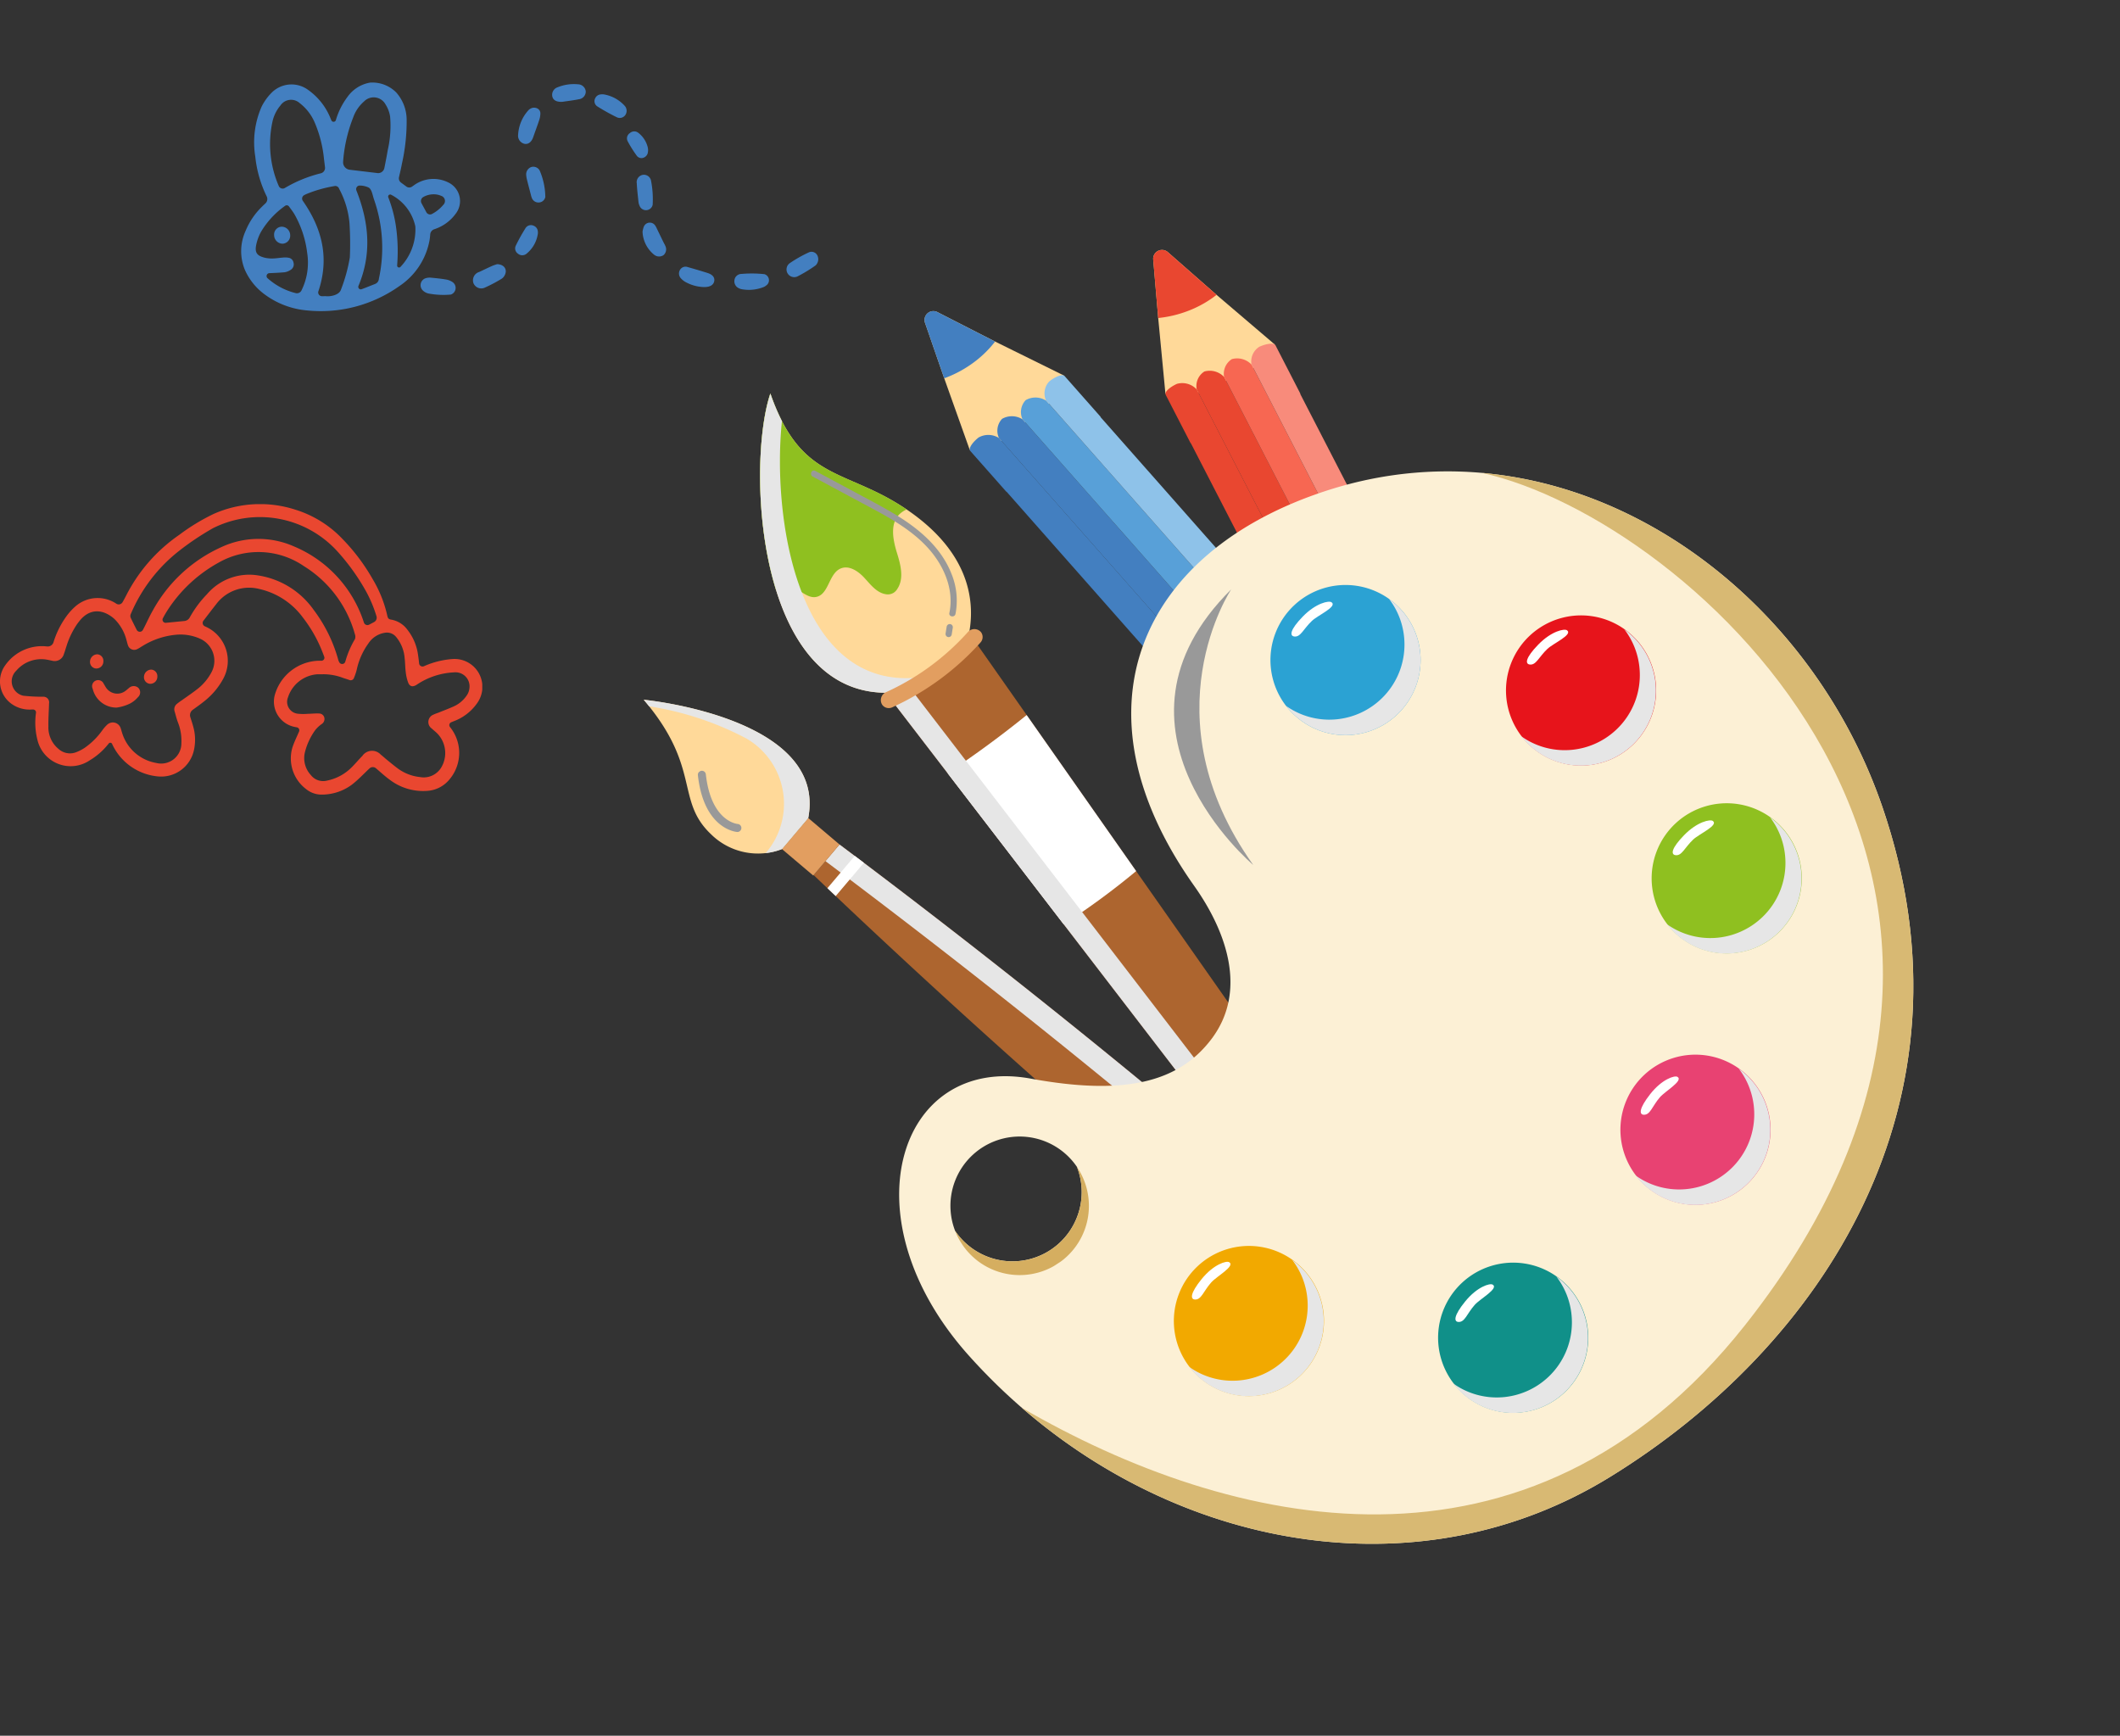 <svg xmlns="http://www.w3.org/2000/svg" xmlns:xlink="http://www.w3.org/1999/xlink" width="271.245" height="222.062" viewBox="0 0 271.245 222.062">
  <rect x="0" y="0" width="271.245" height="222.062" fill="#333333" stroke="none"/>
  <defs>
    <clipPath id="clip-path">
      <rect id="矩形_3226" data-name="矩形 3226" width="73.838" height="29.242" fill="#437fc0"/>
    </clipPath>
    <clipPath id="clip-path-2">
      <rect id="矩形_3227" data-name="矩形 3227" width="61.703" height="37.164" fill="#e94730"/>
    </clipPath>
    <clipPath id="clip-path-3">
      <rect id="矩形_3225" data-name="矩形 3225" width="138.691" height="174.711" fill="none"/>
    </clipPath>
    <clipPath id="clip-path-5">
      <rect id="矩形_3201" data-name="矩形 3201" width="40.056" height="118.642" fill="none"/>
    </clipPath>
    <clipPath id="clip-path-6">
      <rect id="矩形_3203" data-name="矩形 3203" width="11.916" height="25.642" fill="none"/>
    </clipPath>
    <clipPath id="clip-path-7">
      <rect id="矩形_3204" data-name="矩形 3204" width="2.418" height="9.192" fill="none"/>
    </clipPath>
    <clipPath id="clip-path-8">
      <rect id="矩形_3205" data-name="矩形 3205" width="14.471" height="42.567" fill="none"/>
    </clipPath>
    <clipPath id="clip-path-9">
      <rect id="矩形_3206" data-name="矩形 3206" width="8.394" height="25.421" fill="none"/>
    </clipPath>
    <clipPath id="clip-path-10">
      <rect id="矩形_3207" data-name="矩形 3207" width="1.385" height="1.452" fill="none"/>
    </clipPath>
    <clipPath id="clip-path-11">
      <rect id="矩形_3208" data-name="矩形 3208" width="16.07" height="119.915" fill="none"/>
    </clipPath>
    <clipPath id="clip-path-12">
      <rect id="矩形_3209" data-name="矩形 3209" width="136.141" height="116.608" fill="#d8b973"/>
    </clipPath>
    <clipPath id="clip-path-13">
      <rect id="矩形_3210" data-name="矩形 3210" width="17.705" height="10.647" fill="#d5ae60"/>
    </clipPath>
    <clipPath id="clip-path-14">
      <rect id="矩形_3211" data-name="矩形 3211" width="18.047" height="31.088" fill="none"/>
    </clipPath>
    <clipPath id="clip-path-15">
      <rect id="矩形_3212" data-name="矩形 3212" width="19.176" height="13.142" fill="none"/>
    </clipPath>
  </defs>
  <g id="组_5961" data-name="组 5961" transform="translate(-946.091 -4664)">
    <g id="组_5851" data-name="组 5851" transform="translate(976.943 4674.544)">
      <g id="组_5850" data-name="组 5850" transform="translate(0 0)" clip-path="url(#clip-path)">
        <path id="路径_50582" data-name="路径 50582" d="M3.1,15.485a.767.767,0,0,0,.172-.9A15.038,15.038,0,0,1,1.812,9.5,11.38,11.38,0,0,1,2.62,3.1,6.905,6.905,0,0,1,3.925,1.293,3.587,3.587,0,0,1,8.379.825a8.171,8.171,0,0,1,3.073,3.809c.031.07.061.14.091.213a.309.309,0,0,0,.579-.02l0-.007a9.236,9.236,0,0,1,1.487-2.969A4.459,4.459,0,0,1,16.49.026,4.3,4.3,0,0,1,19.84,1.28a5.286,5.286,0,0,1,1.336,3.4,24.634,24.634,0,0,1-.61,5.747c-.1.558-.236,1.11-.369,1.7a.663.663,0,0,0,.251.681l.69.512a.626.626,0,0,0,.743,0c.054-.038.108-.076.163-.112a4.239,4.239,0,0,1,4.4-.44,2.639,2.639,0,0,1,1.012,4.025,5.441,5.441,0,0,1-2.619,1.948c-.045.017-.09.032-.136.048a.752.752,0,0,0-.508.652,7.9,7.9,0,0,1-.093.785,8.984,8.984,0,0,1-3.843,5.823A17.389,17.389,0,0,1,8.38,29.166a10.644,10.644,0,0,1-5.355-2.034A7.844,7.844,0,0,1,.508,24.046,6.228,6.228,0,0,1,.565,19.01,9.116,9.116,0,0,1,2.6,15.966c.159-.164.327-.321.5-.482M10.2,11.626a.71.71,0,0,0,.531-.772c-.042-.35-.082-.687-.126-1.025A15.742,15.742,0,0,0,9.4,5.1a6.217,6.217,0,0,0-1.9-2.447,1.642,1.642,0,0,0-2.466.289A4.859,4.859,0,0,0,3.984,5.137a13.524,13.524,0,0,0,.83,8.115l0,0a.543.543,0,0,0,.782.252A17.119,17.119,0,0,1,10.2,11.626M9.885,26.717a.483.483,0,0,0,.463.636c.186,0,.372-.015.558,0,.571.048,1.649-.155,1.868-.844a21.036,21.036,0,0,0,1.135-4.125,40.724,40.724,0,0,0-.049-4.419,11.346,11.346,0,0,0-1.315-4.342.519.519,0,0,0-.63-.357,16.533,16.533,0,0,0-3.557,1.012c-.062.026-.17.08-.287.141a.5.5,0,0,0-.179.73c2.481,3.559,3.418,7.324,1.994,11.568M17.434,11.6a.812.812,0,0,0,.893-.649c.151-.763.306-1.534.435-2.309a13.823,13.823,0,0,0,.3-4.266,4.006,4.006,0,0,0-.591-1.567,1.72,1.72,0,0,0-2.75-.369,4.815,4.815,0,0,0-1.371,2.006A19.3,19.3,0,0,0,13.14,9.183c-.043.324-.07.65-.092.971a.961.961,0,0,0,.844,1.019l3.542.424M3.375,25.043A8.388,8.388,0,0,0,6.96,26.95a.652.652,0,0,0,.768-.35,8.022,8.022,0,0,0,.726-4.764,13.208,13.208,0,0,0-1.649-5c-.208-.337-.451-.654-.689-.975a.349.349,0,0,0-.488-.074l0,0A10.867,10.867,0,0,0,2.551,19.1a5.949,5.949,0,0,0-.6,1.583C1.7,21.765,2.009,22.2,3.1,22.444a4.135,4.135,0,0,0,1.016.078c.429-.014.857-.089,1.287-.118a2.585,2.585,0,0,1,.669.027.757.757,0,0,1,.632.633.813.813,0,0,1-.342.9,1.947,1.947,0,0,1-.808.325c-.639.057-1.281.085-1.942.114a.372.372,0,0,0-.241.641M14.747,13.82c1.6,4.036,2,8.084.266,12.209a.32.32,0,0,0,.4.428c.585-.216,1.151-.449,1.722-.671a.755.755,0,0,0,.488-.656A18.687,18.687,0,0,0,17.011,15c-.189-.531-.267-1.237-.65-1.527a2.65,2.65,0,0,0-1.155-.277.455.455,0,0,0-.459.621m4.465.566a.262.262,0,0,0-.387.311,16.941,16.941,0,0,1,1.048,4.212,22.7,22.7,0,0,1,.088,4.5.247.247,0,0,0,.421.2,6.941,6.941,0,0,0,1.906-5.188,5.98,5.98,0,0,0-3.077-4.038m3.866,1.075.623,1.155a.537.537,0,0,0,.739.21,4.791,4.791,0,0,0,1.418-1.147.686.686,0,0,0-.268-1.164,2.213,2.213,0,0,0-.716-.185,2.7,2.7,0,0,0-1.559.333.589.589,0,0,0-.236.8" transform="translate(0 0)" fill="#437fc0"/>
        <path id="路径_50583" data-name="路径 50583" d="M66.439,6.067a.947.947,0,0,1,.9-.06.7.7,0,0,1,.408.629,2.77,2.77,0,0,1-.168.922c-.23.709-.5,1.406-.742,2.112-.214.632-.619.961-1.116.874A1.064,1.064,0,0,1,64.9,9.37a5.1,5.1,0,0,1,1.325-3.132.876.876,0,0,1,.215-.171" transform="translate(-29.46 -2.687)" fill="#437fc0"/>
        <path id="路径_50584" data-name="路径 50584" d="M69.233,23.639a.881.881,0,0,1-.828.693.9.9,0,0,1-.9-.6,2.541,2.541,0,0,1-.117-.388c-.161-.613-.323-1.225-.476-1.84a3.638,3.638,0,0,1-.12-.668.99.99,0,0,1,.62-1.03.923.923,0,0,1,1.108.447,8.824,8.824,0,0,1,.716,3.381" transform="translate(-30.317 -8.97)" fill="#437fc0"/>
        <path id="路径_50585" data-name="路径 50585" d="M57.4,42.586c.923.019,1.343.711.985,1.392a1.151,1.151,0,0,1-.388.463,19.228,19.228,0,0,1-2.156,1.139,1.077,1.077,0,0,1-1.474-.589,1.116,1.116,0,0,1,.745-1.41c.537-.245,1.064-.51,1.6-.749.265-.118.548-.2.684-.246" transform="translate(-24.651 -19.332)" fill="#437fc0"/>
        <path id="路径_50586" data-name="路径 50586" d="M42.984,47.749a1.512,1.512,0,0,1-.641-.361.935.935,0,0,1,.426-1.6,1.763,1.763,0,0,1,.605-.047c.631.06,1.262.123,1.887.227a2.059,2.059,0,0,1,.815.3.9.9,0,0,1-.161,1.631,10.335,10.335,0,0,1-2.93-.147" transform="translate(-19.082 -20.759)" fill="#437fc0"/>
        <path id="路径_50587" data-name="路径 50587" d="M94.054,34.005a3.093,3.093,0,0,1,.17-.655.826.826,0,0,1,1.445-.134,2.454,2.454,0,0,1,.225.418c.278.569.552,1.14.829,1.709.079.163.18.317.245.485a.984.984,0,0,1-.227,1.179,1.01,1.01,0,0,1-1.209-.054,3.984,3.984,0,0,1-1.479-2.949" transform="translate(-42.695 -14.912)" fill="#437fc0"/>
        <path id="路径_50588" data-name="路径 50588" d="M131.7,40.1a1.079,1.079,0,0,1-.056,1.157.717.717,0,0,1-.183.2,19.048,19.048,0,0,1-2.259,1.37.985.985,0,0,1-1.011-1.683,16.661,16.661,0,0,1,2.417-1.371.831.831,0,0,1,1.093.33" transform="translate(-58.001 -18.016)" fill="#437fc0"/>
        <path id="路径_50589" data-name="路径 50589" d="M105.712,45.782a5.17,5.17,0,0,1-2.293-.647,2.323,2.323,0,0,1-.621-.513.9.9,0,0,1-.049-1.077.813.813,0,0,1,.96-.319c.847.241,1.694.489,2.534.755.656.208.944.579.859,1.045s-.5.731-1.147.756c-.068,0-.136,0-.244,0" transform="translate(-46.571 -19.603)" fill="#437fc0"/>
        <path id="路径_50590" data-name="路径 50590" d="M94.729,25.5a.877.877,0,0,1-1.685.066,1.471,1.471,0,0,1-.125-.456c-.082-.788-.18-1.576-.218-2.367a.952.952,0,0,1,.792-1.1.932.932,0,0,1,1.038.785,12.108,12.108,0,0,1,.2,3.072" transform="translate(-42.08 -9.822)" fill="#437fc0"/>
        <path id="路径_50591" data-name="路径 50591" d="M119.426,44.86a.812.812,0,0,1,.189,1.462,1.05,1.05,0,0,1-.287.176,5.1,5.1,0,0,1-2.86.276,1.243,1.243,0,0,1-.317-.115.968.968,0,0,1-.571-1.052.906.906,0,0,1,.894-.78,15.06,15.06,0,0,1,2.952.032" transform="translate(-52.461 -20.325)" fill="#437fc0"/>
        <path id="路径_50592" data-name="路径 50592" d="M83.577,2.8a1.672,1.672,0,0,1,.6.033A4.661,4.661,0,0,1,86.626,4.22a.953.953,0,0,1,.134,1.189.858.858,0,0,1-1.082.325A25.9,25.9,0,0,1,83.14,4.32a.792.792,0,0,1-.247-1.034.831.831,0,0,1,.685-.483" transform="translate(-37.587 -1.266)" fill="#437fc0"/>
        <path id="路径_50593" data-name="路径 50593" d="M74.311,2.647a2,2,0,0,1-.365.021c-.623-.027-.953-.266-1.053-.679A1.015,1.015,0,0,1,73.577.8a5.5,5.5,0,0,1,2.6-.377,1.01,1.01,0,0,1,.994.94,1,1,0,0,1-.885.973c-.695.139-1.4.224-1.976.307" transform="translate(-33.076 -0.182)" fill="#437fc0"/>
        <path id="路径_50594" data-name="路径 50594" d="M67.1,34.166a1.341,1.341,0,0,1-.016.525,4.037,4.037,0,0,1-1.4,2.386.852.852,0,0,1-1.13.005.807.807,0,0,1-.258-1.036,22.659,22.659,0,0,1,1.216-2.189.821.821,0,0,1,1.073-.336.842.842,0,0,1,.514.644" transform="translate(-29.146 -15.181)" fill="#437fc0"/>
        <path id="路径_50595" data-name="路径 50595" d="M93.062,13.537a1.5,1.5,0,0,1,.014.615.841.841,0,0,1-.478.654.744.744,0,0,1-.971-.256,15.056,15.056,0,0,1-1.148-1.836.8.8,0,0,1,.3-1.027.828.828,0,0,1,1.075-.027,3.328,3.328,0,0,1,1.21,1.877" transform="translate(-41.033 -5.209)" fill="#437fc0"/>
        <path id="路径_50596" data-name="路径 50596" d="M9.785,34.9a1.023,1.023,0,0,1-.986,1.08,1.1,1.1,0,0,1-1.071-1.1,1,1,0,0,1,.98-1.076A1.1,1.1,0,0,1,9.785,34.9" transform="translate(-3.508 -15.346)" fill="#437fc0"/>
      </g>
    </g>
    <g id="组_5853" data-name="组 5853" transform="translate(946.091 4728.496)">
      <g id="组_5852" data-name="组 5852" transform="translate(0 0)" clip-path="url(#clip-path-2)">
        <path id="路径_50597" data-name="路径 50597" d="M26.027,14.916a.469.469,0,0,0,.177.71l.193.09a4.787,4.787,0,0,1,2.2,6.56,9.246,9.246,0,0,1-2.422,2.909c-.492.4-1.008.764-1.515,1.13a.84.84,0,0,0-.308.941c.177.546.358,1.092.48,1.651a6.181,6.181,0,0,1-.017,2.56,4.292,4.292,0,0,1-4.7,3.359,7.168,7.168,0,0,1-5.782-4.167v0a.252.252,0,0,0-.417-.041l-.079.1a8.707,8.707,0,0,1-2.351,2.056,4.361,4.361,0,0,1-6.691-2.593,8.957,8.957,0,0,1-.188-3.5v0a.371.371,0,0,0-.371-.406c-.081,0-.16,0-.239.005a3.962,3.962,0,0,1-2.549-.749,3.521,3.521,0,0,1-.742-4.966A5.723,5.723,0,0,1,5.943,18.2l.111.009a.768.768,0,0,0,.79-.53l0-.005A11.248,11.248,0,0,1,8.58,14.239a7.532,7.532,0,0,1,1.1-1.184,4.316,4.316,0,0,1,5.216-.31l0,0a.567.567,0,0,0,.789-.208c.163-.29.322-.575.469-.867a20.949,20.949,0,0,1,6.805-7.757,25.806,25.806,0,0,1,4.447-2.692A14.643,14.643,0,0,1,37.759.7a14.031,14.031,0,0,1,6.114,3.812,25.111,25.111,0,0,1,3.819,5.1,15.785,15.785,0,0,1,1.861,4.662c.061.3.163.457.486.5a3.261,3.261,0,0,1,2.091,1.3A6.617,6.617,0,0,1,53.5,19.39c.051.322.087.646.124.992a.441.441,0,0,0,.6.362l.03-.012a10.931,10.931,0,0,1,3.73-.92,3.57,3.57,0,0,1,3.043,5.681,6.315,6.315,0,0,1-2.981,2.284l-.319.132a.393.393,0,0,0-.159.6l0,0a5.245,5.245,0,0,1-.065,6.716,3.986,3.986,0,0,1-2.858,1.459,7.036,7.036,0,0,1-4.782-1.426c-.619-.447-1.18-.975-1.766-1.469l0,0a.619.619,0,0,0-.833.034l-.031.029c-.733.69-1.425,1.434-2.219,2.044a6.442,6.442,0,0,1-3.765,1.264,3.122,3.122,0,0,1-2.08-.7,4.918,4.918,0,0,1-1.748-5.352c.229-.688.555-1.343.841-2.011l0,0a.389.389,0,0,0-.286-.543c-.126-.022-.248-.045-.369-.072a3.3,3.3,0,0,1-2.466-4A6.024,6.024,0,0,1,40.6,20.042c.171-.008.342-.008.525-.006a.381.381,0,0,0,.359-.516c-.14-.372-.27-.718-.416-1.058a17.575,17.575,0,0,0-2.317-3.956A9.5,9.5,0,0,0,33.2,10.861a5.258,5.258,0,0,0-5.548,1.952c-.543.684-1.07,1.381-1.622,2.1M5.538,24.641a.719.719,0,0,1,.737.853c-.024.97-.1,1.941-.082,2.911a3.565,3.565,0,0,0,1.3,2.918,2.183,2.183,0,0,0,2.149.453,5.623,5.623,0,0,0,1.148-.57,9.162,9.162,0,0,0,2.3-2.271,4.856,4.856,0,0,1,.585-.677,1.054,1.054,0,0,1,1.769.418c.068.173.1.359.163.535a5.558,5.558,0,0,0,4.371,3.9,2.587,2.587,0,0,0,3.229-2.53,6.411,6.411,0,0,0-.43-2.631c-.18-.468-.294-.96-.438-1.44a.881.881,0,0,1,.3-.958,7.877,7.877,0,0,1,.677-.494c.7-.5,1.413-.98,2.082-1.515a6.67,6.67,0,0,0,1.63-1.978,3.1,3.1,0,0,0-1.487-4.373,6.141,6.141,0,0,0-2.786-.5,9.844,9.844,0,0,0-4.537,1.469c-.21.122-.408.267-.627.369a.835.835,0,0,1-1.224-.492c-.073-.191-.111-.4-.171-.592A5.807,5.807,0,0,0,14.649,14.7c-1.382-1.238-3.12-1.469-4.485.254-.092.117-.186.234-.272.356a10.563,10.563,0,0,0-1.37,2.81c-.118.354-.216.715-.348,1.064a1.225,1.225,0,0,1-1.5.851c-.2-.036-.4-.091-.6-.124a4.2,4.2,0,0,0-3.994,1.4,1.883,1.883,0,0,0,.9,3.2,22.566,22.566,0,0,0,2.559.131M41.329,21.77c-.274,0-.518-.013-.76,0a4.266,4.266,0,0,0-3.722,2.95,1.528,1.528,0,0,0,1.243,2.092,6.613,6.613,0,0,0,1.28.015c.484-.009.97-.065,1.452-.041a.689.689,0,0,1,.683.565.777.777,0,0,1-.38.807,4.078,4.078,0,0,0-.761.711,8.162,8.162,0,0,0-1.307,2.709,3.185,3.185,0,0,0,.712,3.079,1.993,1.993,0,0,0,2.1.708,6.153,6.153,0,0,0,3.228-1.8c.434-.437.828-.914,1.262-1.35a1.509,1.509,0,0,1,2.363-.163c.281.216.539.461.815.684.45.365.894.736,1.359,1.081a5.794,5.794,0,0,0,2.84,1.1,2.619,2.619,0,0,0,2.731-1.244,3.6,3.6,0,0,0-.446-4.256c-.239-.259-.528-.472-.788-.714a1.012,1.012,0,0,1,.241-1.778c.232-.118.487-.19.728-.288.623-.252,1.253-.487,1.864-.764a3.977,3.977,0,0,0,1.65-1.394,1.956,1.956,0,0,0,.345-.92A1.8,1.8,0,0,0,58.1,21.523,9.283,9.283,0,0,0,53.324,23.1c-.476.313-.874.277-1.093-.25a5.571,5.571,0,0,1-.322-1.4c-.078-.591-.063-1.193-.141-1.784a4.778,4.778,0,0,0-1.076-2.659,1.51,1.51,0,0,0-1.439-.551,3.083,3.083,0,0,0-2.107,1.35,8.926,8.926,0,0,0-1.509,3.4,7.111,7.111,0,0,1-.338,1,.446.446,0,0,1-.631.281c-.23-.077-.46-.155-.692-.224a7.144,7.144,0,0,0-2.647-.5M17.49,16.085a.446.446,0,0,0,.789.013c.451-.837.823-1.718,1.3-2.541a18.8,18.8,0,0,1,8.7-8.038,11.243,11.243,0,0,1,9.355-.1,15.792,15.792,0,0,1,8.929,9.733l0,.005a.477.477,0,0,0,.673.261l.624-.329a.631.631,0,0,0,.31-.742,16.611,16.611,0,0,0-1.287-3.1,27.553,27.553,0,0,0-3.7-5.187A13.4,13.4,0,0,0,27.292,3.056a34.791,34.791,0,0,0-4.33,2.886,20.3,20.3,0,0,0-6.216,8.088.62.62,0,0,0-.043.46c.244.526.507,1.043.786,1.594m25.954,4.2a.418.418,0,0,0,.741-.147,11.928,11.928,0,0,1,1.233-2.876.922.922,0,0,0-.014-.636,14.908,14.908,0,0,0-6.5-8.679A10.278,10.278,0,0,0,28,7.467a18.253,18.253,0,0,0-6.42,5.888,13.559,13.559,0,0,0-.741,1.246.4.4,0,0,0,.385.583l2.368-.232a.866.866,0,0,0,.688-.461,14.031,14.031,0,0,1,2.21-2.973A7.09,7.09,0,0,1,33.1,9.134a10.676,10.676,0,0,1,7.037,4.4,19,19,0,0,1,3.131,6.347,1.263,1.263,0,0,0,.174.4" transform="translate(0 0)" fill="#e94730"/>
        <path id="路径_50598" data-name="路径 50598" d="M29.436,53.677a3.115,3.115,0,0,1-3.063-2.392.775.775,0,1,1,1.407-.648c.084.123.151.257.231.383a1.73,1.73,0,0,0,2.613.469c.134-.1.253-.222.387-.322a.89.89,0,0,1,1.176-.034.821.821,0,0,1-.024,1.206,3.374,3.374,0,0,1-1.035.826,5.6,5.6,0,0,1-1.693.51" transform="translate(-14.508 -27.647)" fill="#e94730"/>
        <path id="路径_50599" data-name="路径 50599" d="M41.843,48.99a.838.838,0,0,1-.8-.89.955.955,0,0,1,.923-.929.831.831,0,0,1,.786.9.9.9,0,0,1-.91.917" transform="translate(-22.622 -26.001)" fill="#e94730"/>
        <path id="路径_50600" data-name="路径 50600" d="M26.46,44.629a.838.838,0,0,1-.8-.89.955.955,0,0,1,.923-.929.831.831,0,0,1,.786.9.9.9,0,0,1-.91.917" transform="translate(-14.143 -23.597)" fill="#e94730"/>
      </g>
    </g>
    <g id="组_5855" data-name="组 5855" transform="translate(1005.865 4664)">
      <g id="组_5849" data-name="组 5849" transform="matrix(0.839, -0.545, 0.545, 0.839, 0, 75.536)">
        <g id="组_5848" data-name="组 5848" clip-path="url(#clip-path-3)">
          <g id="组_5847" data-name="组 5847">
            <g id="组_5846" data-name="组 5846" clip-path="url(#clip-path-3)">
              <path id="路径_50526" data-name="路径 50526" d="M0,15.845,4.5,7.22,6.243,3.963,8.039.6a1.131,1.131,0,0,1,2.087.226l1.1,3.906L12.373,8.8l2.663,8.965.125.419L15,18.158,14.831,19.8.54,17.595l.165-1.641Z" transform="translate(88.583 11.71)" fill="#ffd999"/>
              <path id="路径_50527" data-name="路径 50527" d="M7.869,8.8,6.719,4.731,5.621.825A1.131,1.131,0,0,0,3.534.6l-1.8,3.364L0,7.22A14.94,14.94,0,0,0,4.51,8.686,13.958,13.958,0,0,0,7.869,8.8" transform="translate(93.087 11.71)" fill="#e94730"/>
              <path id="路径_50528" data-name="路径 50528" d="M7.311.445,6.618,7.332a.257.257,0,0,0,.015.094L0,73.328l3.779.583L11.013,2.034A2.525,2.525,0,0,0,9.284.061C8.234-.1,7.348.071,7.311.445" transform="translate(81.229 27.233)" fill="#e94730"/>
              <path id="路径_50529" data-name="路径 50529" d="M7.234,1.4,0,73.279l3.807.587L11.045,1.951a.332.332,0,0,0-.006.038A2.526,2.526,0,0,0,9.308.015,2.2,2.2,0,0,0,7.234,1.4" transform="translate(85.008 27.865)" fill="#e94730"/>
              <path id="路径_50530" data-name="路径 50530" d="M7.238,1.364,0,73.279l3.808.588,7.24-71.94a.271.271,0,0,0-.013.062A2.526,2.526,0,0,0,9.307.015,2.227,2.227,0,0,0,7.238,1.364" transform="translate(88.815 28.452)" fill="#f76752"/>
              <path id="路径_50531" data-name="路径 50531" d="M7.24,1.34,0,73.28l3.772.582L10.4,7.96a.258.258,0,0,0,.04-.085L11.138.987C11.176.613,10.351.177,9.3.015A2.234,2.234,0,0,0,7.24,1.34" transform="translate(92.623 29.039)" fill="#f88b7b"/>
              <path id="路径_50532" data-name="路径 50532" d="M0,17.611,2.253,8.145,3.14,4.561,4.057.86A1.131,1.131,0,0,1,6.135.568L8.158,4.085l2.111,3.663,4.779,8.039.223.376-.165.015.242,1.632L.952,19.175.71,17.543Z" transform="translate(63.684 2.342)" fill="#ffd999"/>
              <path id="路径_50533" data-name="路径 50533" d="M8.016,7.748,5.9,4.085,3.882.568A1.131,1.131,0,0,0,1.8.86l-.917,3.7L0,8.145a14.927,14.927,0,0,0,4.732.316,13.936,13.936,0,0,0,3.284-.713" transform="translate(65.937 2.342)" fill="#437fc0"/>
              <path id="路径_50534" data-name="路径 50534" d="M0,.862,1.019,7.709a.26.26,0,0,0,.038.087l9.721,65.518,3.807-.361L3.982,1.495A2.525,2.525,0,0,0,1.822.006C.764.106-.052.49,0,.862" transform="translate(63.67 19.222)" fill="#437fc0"/>
              <path id="路径_50535" data-name="路径 50535" d="M0,1.858l10.6,71.458,3.834-.364L3.832,1.457a.285.285,0,0,0,0,.038A2.526,2.526,0,0,0,1.674.006,2.2,2.2,0,0,0,0,1.858" transform="translate(67.648 18.858)" fill="#437fc0"/>
              <path id="路径_50536" data-name="路径 50536" d="M0,1.82l10.608,71.5,3.836-.364L3.833,1.432a.268.268,0,0,0,0,.063A2.526,2.526,0,0,0,1.675.006,2.227,2.227,0,0,0,0,1.82" transform="translate(71.48 18.495)" fill="#58a0d8"/>
              <path id="路径_50537" data-name="路径 50537" d="M0,1.813,10.612,73.334l3.8-.36L4.69,7.456a.26.26,0,0,0,.018-.093L3.692.516C3.637.144,2.731-.076,1.673.024A2.234,2.234,0,0,0,0,1.813" transform="translate(75.312 18.113)" fill="#8ec2e9"/>
              <path id="路径_50538" data-name="路径 50538" d="M39.215,111.845c.137.54.27,1.081.4,1.619.12.473.235.946.352,1.42a3.038,3.038,0,0,1-5.81,1.748c-.163-.459-.329-.918-.49-1.378-.188-.522-.376-1.046-.559-1.572A1082.524,1082.524,0,0,1,.906,5.264C.792,4.793.677,4.319.565,3.844.375,3.057.187,2.265,0,1.477L4.908,0q.418,1.141.835,2.286.253.687.5,1.373A1082.515,1082.515,0,0,1,39.215,111.845" transform="translate(17.324 53.184)" fill="#ad652f"/>
              <g id="组_5782" data-name="组 5782" transform="translate(17.324 53.184)" style="mix-blend-mode: multiply;isolation: isolate">
                <g id="组_5781" data-name="组 5781">
                  <g id="组_5780" data-name="组 5780" clip-path="url(#clip-path-5)">
                    <path id="路径_50539" data-name="路径 50539" d="M6.243,3.659c-.165-.456-.331-.915-.5-1.373Q5.328,1.144,4.908,0L0,1.477,2.24.8q.418,1.141.835,2.286.253.687.5,1.373A1083.4,1083.4,0,0,1,37.3,115.687a3.032,3.032,0,0,1-.84,2.9,3.039,3.039,0,0,0,3.508-3.707A1083.341,1083.341,0,0,0,6.243,3.659" transform="translate(0 0)" fill="#e6e6e6"/>
                  </g>
                </g>
              </g>
              <rect id="矩形_3202" data-name="矩形 3202" width="5.201" height="5.239" transform="translate(15.743 49.666) rotate(-16.747)" fill="#e29e60"/>
              <path id="路径_50540" data-name="路径 50540" d="M5.678,1.373.341,2.979Q.17,2.271,0,1.558L5.179,0c.169.458.334.917.5,1.373" transform="translate(17.889 55.47)" fill="#fff"/>
              <path id="路径_50541" data-name="路径 50541" d="M6.106,0c.137.54.27,1.081.4,1.619L.559,3.409C.371,2.887.183,2.363,0,1.837Z" transform="translate(50.433 165.029)" fill="#fff"/>
              <path id="路径_50542" data-name="路径 50542" d="M6.851,25.642A8.539,8.539,0,0,1,.266,19.07C-1.191,12.944,3.886,11.313,2.426,0c0,0,18.49,14.678,9.4,24.144Z" transform="translate(8.892 24.024)" fill="#ffd999"/>
              <g id="组_5785" data-name="组 5785" transform="translate(11.318 24.024)" style="mix-blend-mode: multiply;isolation: isolate">
                <g id="组_5784" data-name="组 5784">
                  <g id="组_5783" data-name="组 5783" clip-path="url(#clip-path-6)">
                    <path id="路径_50543" data-name="路径 50543" d="M0,0C.048.371.088.731.122,1.082a39.423,39.423,0,0,1,8.2,10.244A9.662,9.662,0,0,1,2.476,24.919s-.069-.011-.188-.038a7.853,7.853,0,0,0,2.136.761l4.98-1.5C18.49,14.678,0,0,0,0" transform="translate(0 0)" fill="#e6e6e6"/>
                  </g>
                </g>
              </g>
              <g id="组_5788" data-name="组 5788" transform="translate(10.524 35.617)" style="mix-blend-mode: overlay;isolation: isolate">
                <g id="组_5787" data-name="组 5787">
                  <g id="组_5786" data-name="组 5786" clip-path="url(#clip-path-7)">
                    <path id="路径_50544" data-name="路径 50544" d="M1.906,9.192a.506.506,0,0,1-.307-.1C1.46,8.983-1.754,6.443,1.34.283a.512.512,0,1,1,.915.459C-.436,6.1,2.111,8.189,2.221,8.275a.512.512,0,0,1-.315.916" transform="translate(0 0)" fill="#999"/>
                  </g>
                </g>
              </g>
              <path id="路径_50545" data-name="路径 50545" d="M11.323,42.489l3.9-.224s11.489-5.4,5.695-19.862a29.327,29.327,0,0,0-1.666-3.471C15.73,12.638,11.668,10.2,14.181,0,9.982,3.3,3.207,13.024.846,22.438c-2.2,8.754-.579,17.24,10.477,20.05" transform="translate(32.05 0.008)" fill="#ffd999"/>
              <path id="路径_50546" data-name="路径 50546" d="M13.12,29.794c1.511-.664,2.06-2.484,2.508-4.082.473-1.586,1.235-3.383,2.852-3.76a3.226,3.226,0,0,1,1.157-.022,33.033,33.033,0,0,0-1.461-2.993c-3.528-6.292-7.6-8.722-5.086-18.938C9.048,3.2,2.559,12.4,0,21.512a2.589,2.589,0,0,1,1.678.5c.956.81,1,2.53,2.159,3,1.537.613,2.939-1.6,4.566-1.352,1.17.178,1.743,1.5,1.935,2.673.2,1.151.278,2.452,1.167,3.246a1.422,1.422,0,0,0,.9.381,1.569,1.569,0,0,0,.715-.164" transform="translate(33.136 0)" fill="#8fc020"/>
              <g id="组_5791" data-name="组 5791" transform="translate(32.05 0.009)" style="mix-blend-mode: multiply;isolation: isolate">
                <g id="组_5790" data-name="组 5790">
                  <g id="组_5789" data-name="组 5789" clip-path="url(#clip-path-8)">
                    <path id="路径_50547" data-name="路径 50547" d="M14.182,0A27.571,27.571,0,0,0,13.5,3.762c-8.434,10.419-18.773,33.53.966,38.546a7.378,7.378,0,0,1-3.147.18C-11.623,36.657,6.08,6.371,14.182,0" transform="translate(0 0)" fill="#e6e6e6"/>
                  </g>
                </g>
              </g>
              <g id="组_5794" data-name="组 5794" transform="translate(44.935 11.237)" style="mix-blend-mode: overlay;isolation: isolate">
                <g id="组_5793" data-name="组 5793">
                  <g id="组_5792" data-name="组 5792" clip-path="url(#clip-path-9)">
                    <path id="路径_50548" data-name="路径 50548" d="M.715.187,3.663,5.552c.929,1.691,1.884,3.373,2.713,5.117,1.482,3.115,2.491,6.567,1.79,10.027A9.042,9.042,0,0,1,5.8,25.3c-.359.361-.954-.165-.593-.528,2.143-2.157,2.691-5.388,2.257-8.3-.537-3.611-2.474-6.852-4.2-10L.054.626C-.191.181.469-.261.715.187" transform="translate(0 0)" fill="#999"/>
                  </g>
                </g>
              </g>
              <g id="组_5797" data-name="组 5797" transform="translate(48.203 37.16)" style="mix-blend-mode: overlay;isolation: isolate">
                <g id="组_5796" data-name="组 5796">
                  <g id="组_5795" data-name="组 5795" clip-path="url(#clip-path-10)">
                    <path id="路径_50549" data-name="路径 50549" d="M.1.791.692.133A.411.411,0,0,1,.966,0a.4.4,0,0,1,.287.1.4.4,0,0,1,.132.274.412.412,0,0,1-.1.287l-.592.658a.41.41,0,0,1-.274.132.4.4,0,0,1-.287-.1A.4.4,0,0,1,0,1.078.412.412,0,0,1,.1.791" transform="translate(0 0)" fill="#999"/>
                  </g>
                </g>
              </g>
              <path id="路径_50550" data-name="路径 50550" d="M13.432,120.659h0c2.188-.126,3.843-2.383,3.746-5.081L13.061,0C10.317,1.5,3.634,1.888,0,.749L9.129,116.04c.213,2.692,2.115,4.745,4.3,4.62" transform="translate(37.824 40.08)" fill="#ad652f"/>
              <path id="路径_50551" data-name="路径 50551" d="M0,.719l1.925,24.3A94.639,94.639,0,0,0,13.4,24.361L12.529,0Q6.283.657,0,.719" transform="translate(38.792 52.341)" fill="#fff"/>
              <g id="组_5800" data-name="组 5800" transform="translate(37.824 40.83)" style="mix-blend-mode: multiply;isolation: isolate">
                <g id="组_5799" data-name="组 5799">
                  <g id="组_5798" data-name="组 5798" clip-path="url(#clip-path-11)">
                    <path id="路径_50552" data-name="路径 50552" d="M2.878.545l8.97,113.283c.21,2.659,2.069,4.69,4.222,4.619a3.631,3.631,0,0,1-2.638,1.462c-2.188.126-4.09-1.927-4.3-4.619L0,0A14.7,14.7,0,0,0,2.878.545" transform="translate(0 0)" fill="#e6e6e6"/>
                  </g>
                </g>
              </g>
              <path id="路径_50553" data-name="路径 50553" d="M.917,2.841a34.317,34.317,0,0,0,13.937-.8,1.037,1.037,0,0,0,.8-1.068,1.105,1.105,0,0,0-1.4-.935A31.65,31.65,0,0,1,1.287.783,1.105,1.105,0,0,0,0,1.872a1.038,1.038,0,0,0,.917.969" transform="translate(36.544 39.309)" fill="#e29e60"/>
              <path id="路径_50554" data-name="路径 50554" d="M99.1,1.728C74.96-4.742,56.264,7.092,57.387,34.891c.3,7.457-1.761,15.084-8.836,17.634-6.6,2.377-13.335-.044-22.122-8.355C13.971,32.391-3.145,46.123.5,69.568c4.892,31.48,29.152,56.9,60.263,57.674,31.786.79,66.2-14.088,75.933-52.9C144.329,43.874,129.7,9.93,99.1,1.728M25.238,56.866A8.854,8.854,0,0,1,7.716,55.238a8.75,8.75,0,0,1,.931-2.5,8.853,8.853,0,0,1,16.591,4.133" transform="translate(0 47.439)" fill="#fcf0d5"/>
              <g id="组_5803" data-name="组 5803" transform="translate(2.55 58.103)" style="mix-blend-mode: multiply;isolation: isolate">
                <g id="组_5802" data-name="组 5802">
                  <g id="组_5801" data-name="组 5801" clip-path="url(#clip-path-12)">
                    <path id="路径_50555" data-name="路径 50555" d="M134.145,63.677c-9.731,38.813-44.147,53.691-75.933,52.9C30.228,115.883,7.787,95.244,0,68.192c13.845,27.324,40.951,55.8,83.294,41.523C151.95,86.564,133.545,19.367,114.479,0c18.066,14.149,25.606,39.965,19.665,63.677" transform="translate(0 0)" fill="#d8b973"/>
                  </g>
                </g>
              </g>
              <path id="路径_50557" data-name="路径 50557" d="M11.326,19.05A9.6,9.6,0,1,1,18,14.264a9.619,9.619,0,0,1-6.671,4.786h0" transform="translate(23.34 123.2)" fill="#f2a900"/>
              <g id="组_5806" data-name="组 5806" transform="translate(7.534 102.676)" style="mix-blend-mode: multiply;isolation: isolate">
                <g id="组_5805" data-name="组 5805">
                  <g id="组_5804" data-name="组 5804" clip-path="url(#clip-path-13)">
                    <path id="路径_50558" data-name="路径 50558" d="M16.772,4.133A8.853,8.853,0,0,1,4.736,7.576,8.847,8.847,0,0,1,.183,0,8.853,8.853,0,1,0,17.7,1.63a8.849,8.849,0,0,1-.931,2.5" transform="translate(0 0)" fill="#d5ae60"/>
                  </g>
                </g>
              </g>
              <path id="路径_50560" data-name="路径 50560" d="M11.326,19.05A9.6,9.6,0,1,1,18,14.264a9.62,9.62,0,0,1-6.671,4.786h0" transform="translate(50.515 143.4)" fill="#109089"/>
              <path id="路径_50562" data-name="路径 50562" d="M11.332,19.05A9.6,9.6,0,1,1,18,14.264a9.62,9.62,0,0,1-6.671,4.786h0" transform="translate(84.556 133.797)" fill="#e84272"/>
              <path id="路径_50564" data-name="路径 50564" d="M11.326,19.05A9.6,9.6,0,1,1,18,14.264a9.618,9.618,0,0,1-6.671,4.786h0" transform="translate(105.417 109.013)" fill="#8fc020"/>
              <path id="路径_50566" data-name="路径 50566" d="M11.333,19.05A9.6,9.6,0,1,1,18,14.264a9.619,9.619,0,0,1-6.671,4.786h0" transform="translate(102.884 78.72)" fill="#e7141b"/>
              <path id="路径_50568" data-name="路径 50568" d="M11.326,19.05A9.6,9.6,0,1,1,18,14.264a9.62,9.62,0,0,1-6.671,4.786h0" transform="translate(79.74 59.051)" fill="#2ba2d3"/>
              <g id="组_5809" data-name="组 5809" transform="translate(63.97 53.11)" style="mix-blend-mode: overlay;isolation: isolate">
                <g id="组_5808" data-name="组 5808">
                  <g id="组_5807" data-name="组 5807" clip-path="url(#clip-path-14)">
                    <path id="路径_50569" data-name="路径 50569" d="M1.206,31.088S-6.715,5.135,18.047,0c0,0-17.856,7.631-16.841,31.088" transform="translate(0 0)" fill="#999"/>
                  </g>
                </g>
              </g>
              <g id="组_5812" data-name="组 5812" transform="translate(79.772 65.115)" style="mix-blend-mode: multiply;isolation: isolate">
                <g id="组_5811" data-name="组 5811">
                  <g id="组_5810" data-name="组 5810" clip-path="url(#clip-path-15)">
                    <path id="路径_50570" data-name="路径 50570" d="M18.8.9Q18.67.439,18.5,0a9.538,9.538,0,0,1-1.18,5.414,9.577,9.577,0,0,1-6.67,4.786h0A9.618,9.618,0,0,1,4.26,9.149,9.557,9.557,0,0,1,0,4.294a9.6,9.6,0,0,0,11.294,8.692h0A9.6,9.6,0,0,0,18.8.9" transform="translate(0 0)" fill="#e6e6e6"/>
                  </g>
                </g>
              </g>
              <g id="组_5818" data-name="组 5818" transform="translate(102.887 84.783)" style="mix-blend-mode: multiply;isolation: isolate">
                <g id="组_5817" data-name="组 5817">
                  <g id="组_5816" data-name="组 5816" clip-path="url(#clip-path-15)">
                    <path id="路径_50572" data-name="路径 50572" d="M18.8.9Q18.67.439,18.5,0a9.538,9.538,0,0,1-1.18,5.414,9.577,9.577,0,0,1-6.67,4.786h0A9.618,9.618,0,0,1,4.26,9.149,9.557,9.557,0,0,1,0,4.294a9.6,9.6,0,0,0,11.294,8.692h0A9.6,9.6,0,0,0,18.8.9" transform="translate(0 0)" fill="#e6e6e6"/>
                  </g>
                </g>
              </g>
              <g id="组_5824" data-name="组 5824" transform="translate(105.416 115.077)" style="mix-blend-mode: multiply;isolation: isolate">
                <g id="组_5823" data-name="组 5823">
                  <g id="组_5822" data-name="组 5822" clip-path="url(#clip-path-15)">
                    <path id="路径_50574" data-name="路径 50574" d="M18.8.9Q18.67.439,18.5,0a9.538,9.538,0,0,1-1.18,5.414,9.577,9.577,0,0,1-6.67,4.786h0A9.618,9.618,0,0,1,4.26,9.149,9.558,9.558,0,0,1,0,4.294a9.6,9.6,0,0,0,11.294,8.692h0A9.6,9.6,0,0,0,18.8.9" transform="translate(0 0)" fill="#e6e6e6"/>
                  </g>
                </g>
              </g>
              <g id="组_5830" data-name="组 5830" transform="translate(84.559 139.861)" style="mix-blend-mode: multiply;isolation: isolate">
                <g id="组_5829" data-name="组 5829">
                  <g id="组_5828" data-name="组 5828" clip-path="url(#clip-path-15)">
                    <path id="路径_50576" data-name="路径 50576" d="M18.8.9Q18.67.439,18.5,0a9.538,9.538,0,0,1-1.18,5.414,9.577,9.577,0,0,1-6.67,4.786h0A9.618,9.618,0,0,1,4.26,9.149,9.557,9.557,0,0,1,0,4.294a9.6,9.6,0,0,0,11.294,8.692h0A9.6,9.6,0,0,0,18.8.9" transform="translate(0 0)" fill="#e6e6e6"/>
                  </g>
                </g>
              </g>
              <g id="组_5836" data-name="组 5836" transform="translate(50.514 149.463)" style="mix-blend-mode: multiply;isolation: isolate">
                <g id="组_5835" data-name="组 5835">
                  <g id="组_5834" data-name="组 5834" clip-path="url(#clip-path-15)">
                    <path id="路径_50578" data-name="路径 50578" d="M18.8.9Q18.67.439,18.5,0a9.538,9.538,0,0,1-1.18,5.414,9.577,9.577,0,0,1-6.67,4.786h0A9.619,9.619,0,0,1,4.26,9.149,9.557,9.557,0,0,1,0,4.294a9.6,9.6,0,0,0,11.294,8.692h0A9.6,9.6,0,0,0,18.8.9" transform="translate(0 0)" fill="#e6e6e6"/>
                  </g>
                </g>
              </g>
              <g id="组_5842" data-name="组 5842" transform="translate(23.343 129.264)" style="mix-blend-mode: multiply;isolation: isolate">
                <g id="组_5841" data-name="组 5841">
                  <g id="组_5840" data-name="组 5840" clip-path="url(#clip-path-15)">
                    <path id="路径_50580" data-name="路径 50580" d="M18.8.9Q18.67.439,18.5,0a9.538,9.538,0,0,1-1.18,5.414,9.577,9.577,0,0,1-6.67,4.786h0A9.618,9.618,0,0,1,4.26,9.149,9.557,9.557,0,0,1,0,4.294a9.6,9.6,0,0,0,11.294,8.692h0A9.6,9.6,0,0,0,18.8.9" transform="translate(0 0)" fill="#e6e6e6"/>
                  </g>
                </g>
              </g>
            </g>
          </g>
        </g>
      </g>
      <path id="路径_50601" data-name="路径 50601" d="M6.535,1.516C6.493,1.121,5.151.1,2.695.01.373-.075-.256.391.087.9c.465.688,1.486.227,3,.348,1.061.085,3.554,1.232,3.451.27" transform="translate(105.087 80.891) rotate(-48)" fill="#fff" fill-rule="evenodd"/>
      <path id="路径_50602" data-name="路径 50602" d="M6.535,1.516C6.493,1.121,5.151.1,2.695.01.373-.075-.256.391.087.9c.465.688,1.486.227,3,.348,1.061.085,3.554,1.232,3.451.27" transform="translate(135.215 84.477) rotate(-48)" fill="#fff" fill-rule="evenodd"/>
      <path id="路径_50603" data-name="路径 50603" d="M6.535,1.516C6.493,1.121,5.151.1,2.695.01.373-.075-.256.391.087.9c.465.688,1.486.227,3,.348,1.061.085,3.554,1.232,3.451.27" transform="translate(153.866 108.867) rotate(-48)" fill="#fff" fill-rule="evenodd"/>
      <path id="路径_50604" data-name="路径 50604" d="M6.535,1.516C6.493,1.121,5.151.1,2.695.01.373-.075-.256.391.087.9c.465.688,1.486.227,3,.348,1.061.085,3.554,1.232,3.451.27" transform="matrix(0.588, -0.809, 0.809, 0.588, 149.765, 142.157)" fill="#fff" fill-rule="evenodd"/>
      <path id="路径_50605" data-name="路径 50605" d="M6.535,1.516C6.493,1.121,5.151.1,2.695.01.373-.075-.256.391.087.9c.465.688,1.486.227,3,.348,1.061.085,3.554,1.232,3.451.27" transform="translate(126.057 168.652) rotate(-53)" fill="#fff" fill-rule="evenodd"/>
      <path id="路径_50606" data-name="路径 50606" d="M6.535,1.516C6.493,1.121,5.151.1,2.695.01.373-.075-.256.391.087.9c.465.688,1.486.227,3,.348,1.061.085,3.554,1.232,3.451.27" transform="translate(92.342 165.782) rotate(-53)" fill="#fff" fill-rule="evenodd"/>
    </g>
  </g>
</svg>
